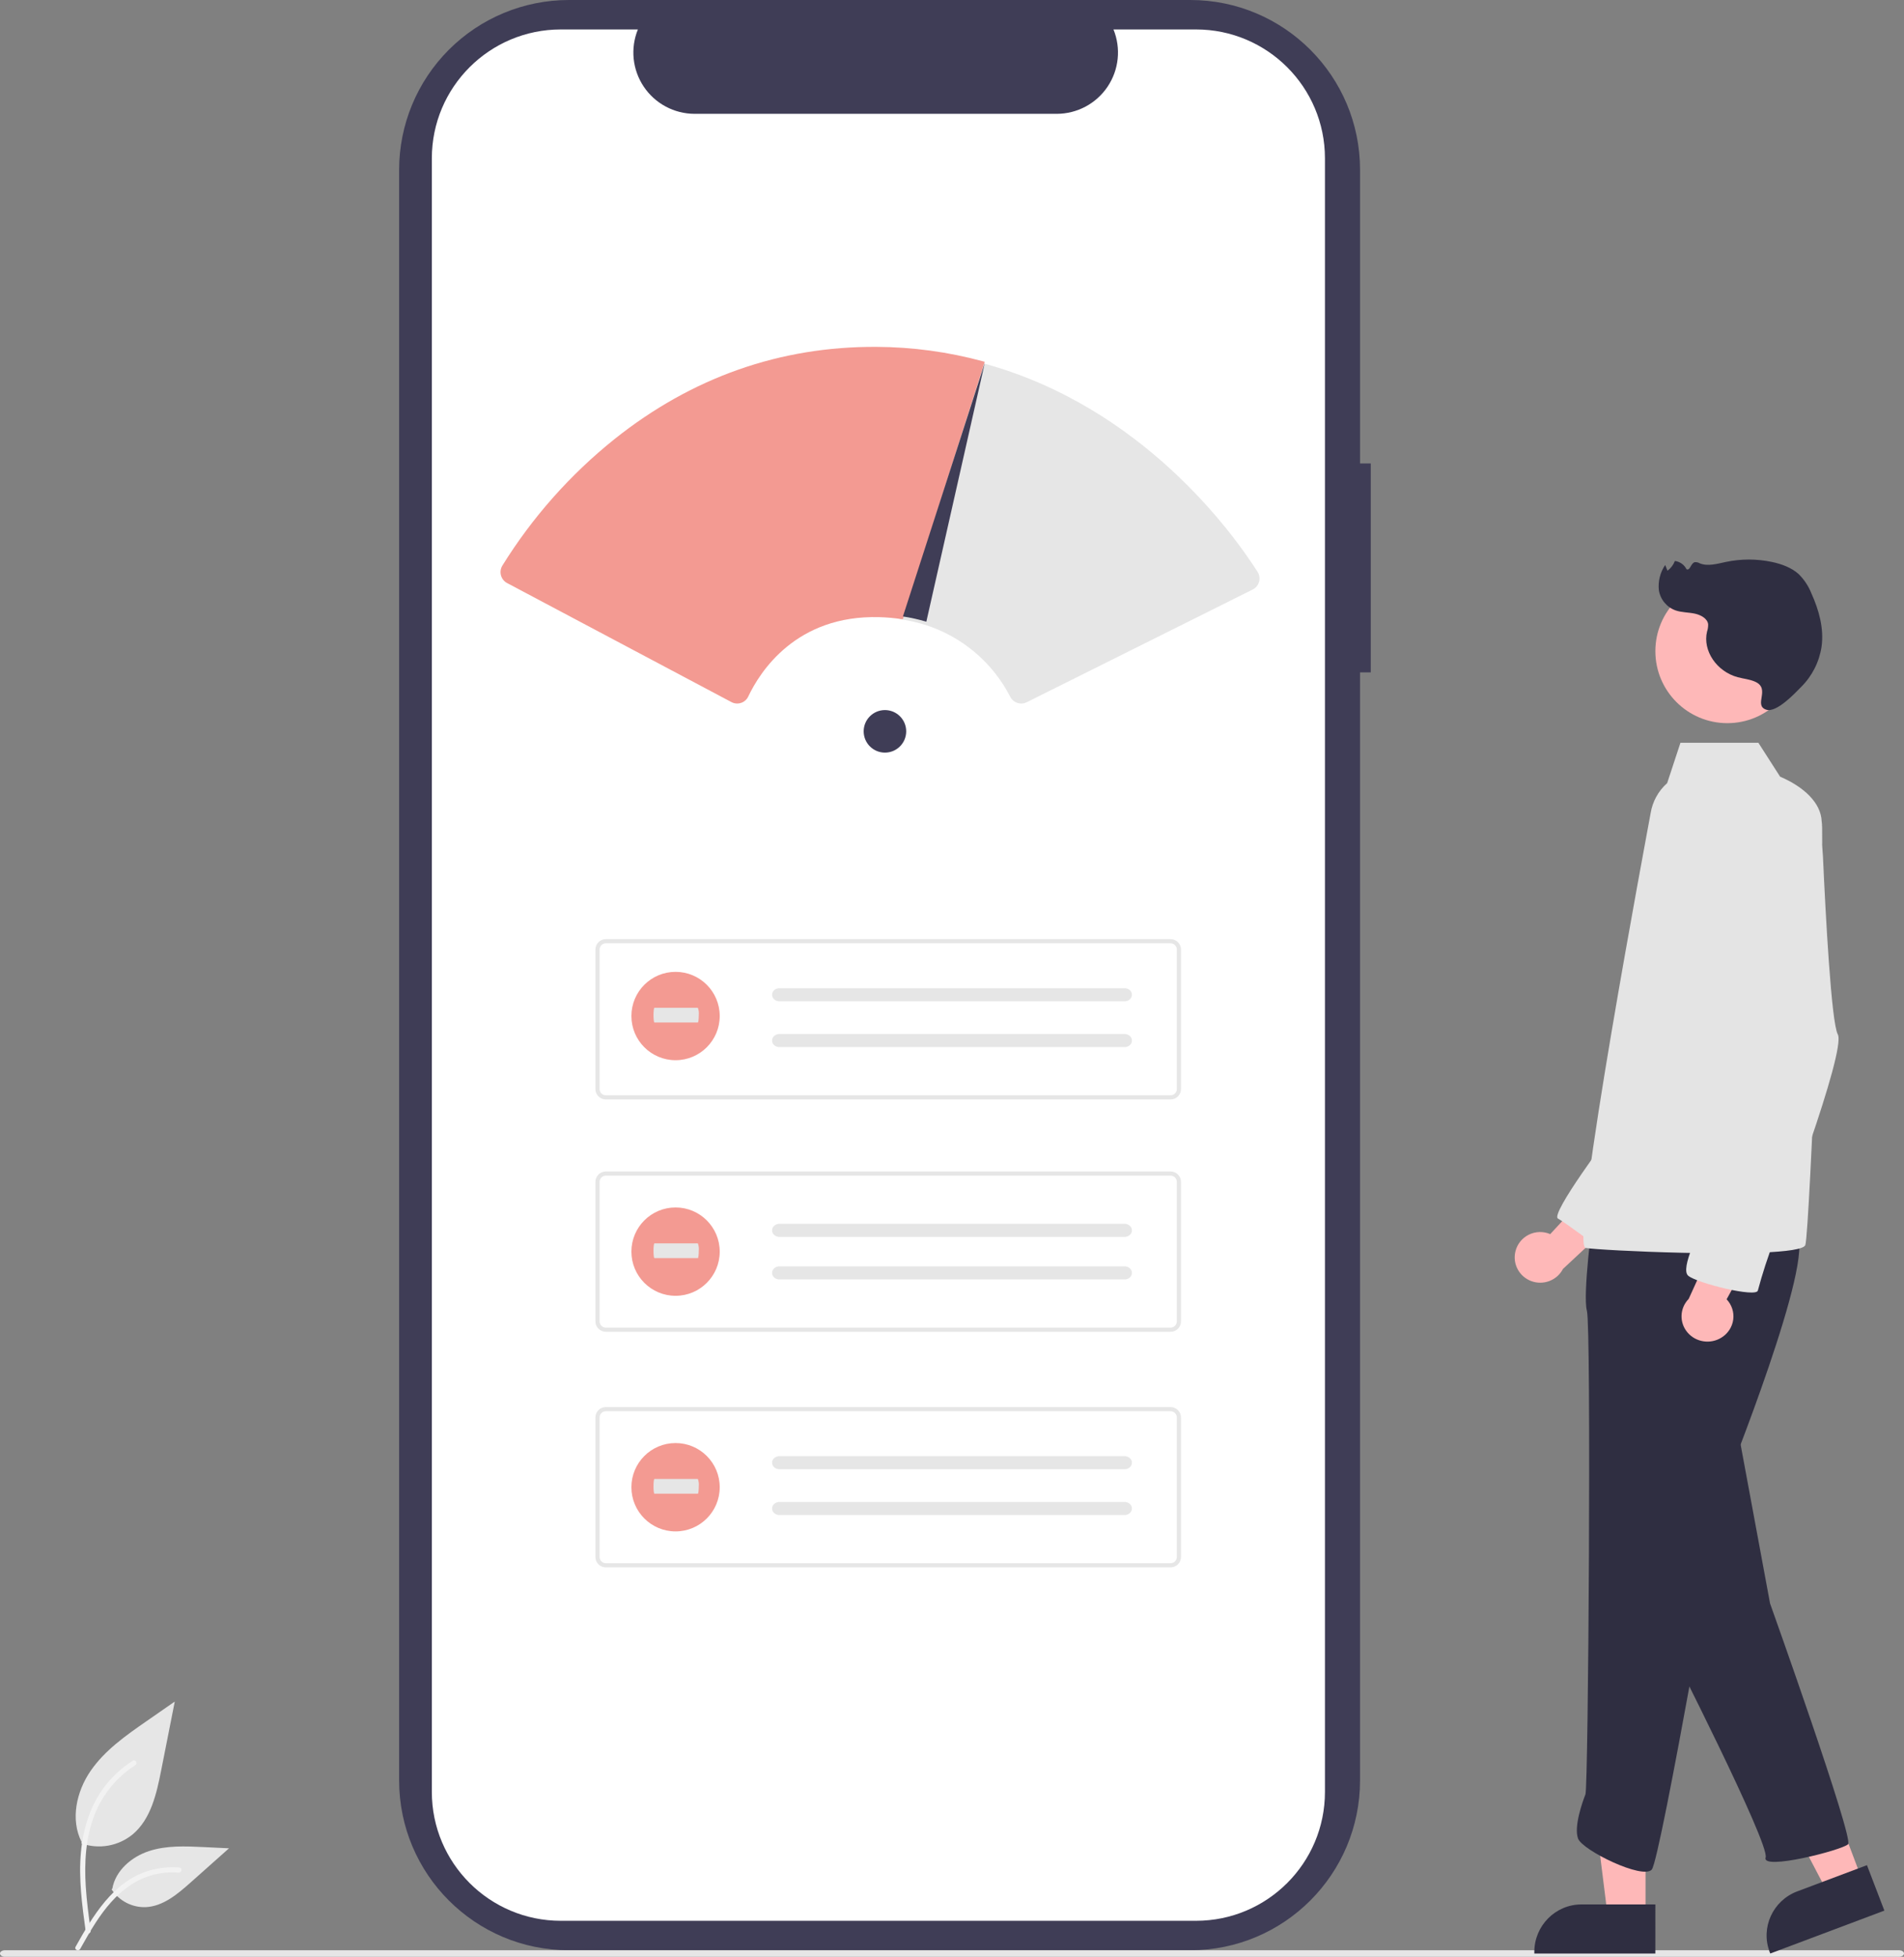<?xml version="1.0" encoding="UTF-8"?>
<svg width="582px" height="598px" viewBox="0 0 582 598" version="1.1" xmlns="http://www.w3.org/2000/svg" xmlns:xlink="http://www.w3.org/1999/xlink">
    <rect x="0" y="0" width="582" height="598" fill="#808080" stroke="none"/>
    <title>undraw_fast_loading_re_8oi3</title>
    <g id="Laravel" stroke="none" stroke-width="1" fill="none" fill-rule="evenodd">
        <g transform="translate(-978, -11121)" fill-rule="nonzero" id="undraw_fast_loading_re_8oi3">
            <g transform="translate(978, 11121)">
                <path d="M419,141.632 L415.731,141.632 L415.731,51.922 C415.731,23.246 392.5,0 363.842,0 L173.891,0 C160.129,0 146.93,5.47 137.199,15.207 C127.467,24.944 122,38.15 122,51.921 L122,544.078 C122,572.754 145.232,596 173.89,596 L363.839,596 C392.497,596 415.729,572.754 415.729,544.078 L415.729,205.489 L419,205.489 L419,141.632 Z" id="a7e0d23c-0c47-41f1-93b9-87dfccd4c0f5-150" fill="#3F3D56"></path>
                <path d="M405,48.383 L405,547.617 C404.997,569.363 387.358,586.992 365.595,587 L171.431,587 C149.66,587 132.006,569.372 132,547.617 L132,48.383 C132.006,26.628 149.659,9 171.43,9 L194.983,9 C192.634,14.771 193.311,21.331 196.788,26.501 C200.265,31.672 206.088,34.777 212.322,34.785 L323.018,34.785 C329.253,34.777 335.075,31.672 338.552,26.501 C342.029,21.331 342.706,14.771 340.358,9 L365.587,9 C387.35,9 404.992,26.629 405,48.375 L405,48.383 Z" id="a1ad11fc-8226-4675-bbe0-e36020d9de96-151" fill="#FFFFFF"></path>
                <path d="M357.804,335.999 L185.196,335.999 C183.432,335.997 182.002,334.573 182,332.816 L182,290.183 C182.002,288.426 183.432,287.002 185.196,287 L357.804,287 C359.568,287.002 360.998,288.426 361,290.183 L361,332.817 C360.998,334.574 359.568,335.998 357.804,336 L357.804,335.999 Z M185.196,288.273 C184.137,288.274 183.278,289.128 183.278,290.183 L183.278,332.817 C183.278,333.872 184.137,334.726 185.196,334.727 L357.804,334.727 C358.863,334.726 359.722,333.872 359.722,332.817 L359.722,290.183 C359.722,289.128 358.863,288.274 357.804,288.273 L185.196,288.273 Z" id="a71e44ec-7616-4081-86af-b6db32cd39f3-152" fill="#E6E6E6"></path>
                <path d="M238.237,302 C237.001,302 236,302.895 236,303.999 C236,305.103 237.001,305.999 238.237,305.999 L343.677,305.999 C344.912,306.041 345.951,305.18 345.998,304.077 C346.046,302.973 345.083,302.044 343.848,302.002 C343.816,302.001 343.783,302.001 343.75,302.001 L238.237,302.001 L238.237,302 Z" id="a3f57aef-fb20-4553-8f82-b751eb5ec42c-153" fill="#E6E6E6"></path>
                <path d="M238.237,316 C237.001,316 236,316.895 236,317.999 C236,319.103 237.001,319.999 238.237,319.999 L343.677,319.999 C344.476,320.026 345.23,319.67 345.656,319.066 C346.082,318.461 346.115,317.699 345.742,317.068 C345.369,316.436 344.647,316.03 343.848,316.002 C343.816,316.001 343.783,316.001 343.75,316.001 L238.237,316.001 L238.237,316 Z" id="a617e1da-1a45-4bf0-a146-8b20186fa5b6-154" fill="#E6E6E6"></path>
                <path d="M357.804,407 L185.196,407 C183.432,406.998 182.002,405.574 182,403.817 L182,361.183 C182.002,359.426 183.432,358.002 185.196,358 L357.804,358 C359.568,358.002 360.998,359.426 361,361.183 L361,403.818 C360.997,405.575 359.568,406.998 357.804,407 L357.804,407 Z M185.196,359.273 C184.137,359.274 183.278,360.128 183.278,361.183 L183.278,403.818 C183.278,404.873 184.137,405.727 185.196,405.728 L357.804,405.728 C358.863,405.727 359.722,404.873 359.722,403.818 L359.722,361.183 C359.722,360.128 358.863,359.274 357.804,359.273 L185.196,359.273 Z" id="f83fafa3-5270-49ac-8952-eedc3d6c92ed-155" fill="#E6E6E6"></path>
                <path d="M238.239,374 C237.002,374 236,374.895 236,376 C236,377.105 237.002,378 238.239,378 L343.774,378 C344.991,377.994 345.98,377.12 346,376.032 C346.02,374.945 345.063,374.042 343.847,374.001 L238.239,374.001 L238.239,374 Z" id="b1e095e5-1d51-47f4-b1e9-85a21efab4ec-156" fill="#E6E6E6"></path>
                <path d="M238.239,387 C237.002,387 236,387.895 236,389 C236,390.105 237.002,391 238.239,391 L343.774,391 C344.991,390.994 345.98,390.12 346,389.032 C346.02,387.945 345.063,387.042 343.847,387.001 L238.239,387.001 L238.239,387 Z" id="e7ccabbb-2f45-40c9-adc9-a92013dc0f4d-157" fill="#E6E6E6"></path>
                <path d="M357.804,478.999 L185.196,478.999 C183.432,478.997 182.002,477.573 182,475.816 L182,433.183 C182.002,431.426 183.432,430.002 185.196,430 L357.804,430 C359.568,430.002 360.998,431.426 361,433.183 L361,475.817 C360.998,477.574 359.568,478.998 357.804,479 L357.804,478.999 Z M185.196,431.273 C184.137,431.274 183.278,432.128 183.278,433.183 L183.278,475.817 C183.278,476.872 184.137,477.726 185.196,477.727 L357.804,477.727 C358.863,477.726 359.722,476.872 359.722,475.817 L359.722,433.183 C359.722,432.128 358.863,431.274 357.804,431.273 L185.196,431.273 Z" id="ec532991-8ec8-4eba-a86f-87c70c278f41-158" fill="#E6E6E6"></path>
                <path d="M238.237,445 C237.001,445 236,445.895 236,446.999 C236,448.103 237.001,448.999 238.237,448.999 L343.677,448.999 C344.912,449.041 345.951,448.18 345.998,447.077 C346.046,445.973 345.083,445.044 343.848,445.002 C343.816,445.001 343.783,445.001 343.75,445.001 L238.237,445.001 L238.237,445 Z" id="a788f10e-f95b-4590-bad9-be702445c232-159" fill="#E6E6E6"></path>
                <path d="M238.237,459 C237.001,459 236,459.895 236,460.999 C236,462.103 237.001,462.999 238.237,462.999 L343.677,462.999 C344.912,463.041 345.951,462.18 345.998,461.077 C346.046,459.973 345.083,459.044 343.848,459.002 C343.816,459.001 343.783,459.001 343.75,459.001 L238.237,459.001 L238.237,459 Z" id="f15a5014-9b42-4c0b-a546-80766b911601-160" fill="#E6E6E6"></path>
                <path d="M580.479,598 L1.52,598 C0.681,598 0,597.552 0,597 C0,596.448 0.681,596 1.52,596 L580.48,596 C581.319,596 582,596.448 582,597 C582,597.552 581.317,598 580.479,598 Z" id="b97f850c-7352-4ff9-8496-0f681ff3b244-161" fill="#E6E6E6"></path>
                <g id="ac055b4e-9afd-48c4-86db-12c8e2993e8d" transform="translate(23, 520)">
                    <path d="M1.856,43.342 C7.231,45.247 13.202,44.187 17.607,40.545 C23.124,35.877 24.853,28.185 26.26,21.064 L30.423,0 L21.708,6.05 C15.441,10.401 9.033,14.891 4.693,21.193 C0.353,27.495 -1.541,36.098 1.946,42.918" id="b77ebe88-e0c7-4a9a-a2fb-b51dce897c46-162" fill="#E6E6E6"></path>
                    <path d="M3.202,70.31 C2.105,62.252 0.977,54.092 1.747,45.948 C2.43,38.716 4.619,31.652 9.074,25.86 C11.439,22.792 14.317,20.163 17.578,18.092 C18.428,17.55 19.211,18.909 18.364,19.448 C12.721,23.043 8.355,28.352 5.897,34.609 C3.184,41.568 2.748,49.154 3.217,56.546 C3.5,61.016 4.099,65.457 4.703,69.893 C4.802,70.309 4.564,70.731 4.159,70.859 C3.744,70.971 3.317,70.727 3.201,70.31 L3.202,70.31 Z" id="a8a7bc76-ff28-4167-bc9c-ebff63445848-163" fill="#F2F2F2"></path>
                    <path d="M11.098,57.383 C13.403,60.915 17.368,62.978 21.559,62.827 C26.855,62.573 31.27,58.847 35.244,55.311 L47,44.847 L39.22,44.472 C33.626,44.202 27.886,43.95 22.553,45.69 C17.221,47.429 12.31,51.616 11.336,57.174" id="abfc2b94-a38f-4778-bd11-bd0282c86570-164" fill="#E6E6E6"></path>
                    <path d="M0.102,74.942 C5.378,65.522 11.507,55.052 22.451,51.706 C25.494,50.778 28.685,50.446 31.852,50.727 C32.85,50.811 32.6,52.365 31.6,52.278 C26.292,51.834 20.994,53.247 16.599,56.28 C12.368,59.183 9.075,63.218 6.288,67.499 C4.58,70.117 3.051,72.853 1.521,75.582 C1.034,76.454 -0.39,75.825 0.102,74.942 Z" id="ba99c695-899d-4604-b38e-601ed41861fa-165" fill="#F2F2F2"></path>
                </g>
                <g id="bf60e786-3805-43a5-8cdd-bbea060079bf" transform="translate(193, 297)">
                    <circle id="a323e3dd-8f2c-40f7-a0c1-7a235f78e8b7" fill="#F39A92" cx="13.5" cy="13.5" r="13.5"></circle>
                    <path d="M7.037,10.978 C6.882,10.978 6.756,11.986 6.756,13.228 C6.756,14.47 6.882,15.479 7.037,15.479 L20.312,15.479 C20.467,15.499 20.595,14.508 20.598,13.266 C20.684,12.493 20.589,11.71 20.321,10.979 L7.037,10.979 L7.037,10.978 Z" id="b21d221e-9b86-4bff-9dca-a61a27263db1-166" fill="#E6E6E6"></path>
                </g>
                <g id="b51141dd-8175-4f5a-b697-41b89601b37f" transform="translate(193, 369)">
                    <circle id="e363222e-d569-47a6-8bf5-edbaac636a07" fill="#F39A92" cx="13.5" cy="13.5" r="13.5"></circle>
                    <path d="M7.037,10.978 C6.882,10.978 6.756,11.986 6.756,13.228 C6.756,14.47 6.882,15.479 7.037,15.479 L20.312,15.479 C20.467,15.499 20.595,14.508 20.598,13.266 C20.684,12.493 20.589,11.71 20.321,10.979 L7.037,10.979 L7.037,10.978 Z" id="bf4b9d9b-b2cd-48cd-bc0b-2e6b007ef33d-167" fill="#E6E6E6"></path>
                </g>
                <g id="b35aa588-fd9e-4429-8570-fee6b5da93cc" transform="translate(193, 441)">
                    <circle id="b896a996-d737-41ee-9642-d5eaf8a9fd6b" fill="#F39A92" cx="13.5" cy="13.5" r="13.5"></circle>
                    <path d="M7.037,10.978 C6.882,10.978 6.756,11.986 6.756,13.228 C6.756,14.47 6.882,15.479 7.037,15.479 L20.312,15.479 C20.467,15.499 20.595,14.508 20.598,13.266 C20.684,12.493 20.589,11.71 20.321,10.979 L7.037,10.979 L7.037,10.978 Z" id="f0c90521-3626-484d-9767-39f7327e6a31-168" fill="#E6E6E6"></path>
                </g>
                <path d="M312.17,215 C310.752,215.005 309.453,214.213 308.809,212.952 C303.382,202.363 293.909,194.404 282.529,190.872 C280.222,190.173 277.868,189.641 275.486,189.28 L275,189.207 L300.063,111 L300.487,111.015 C349.18,124.22 377.039,163.167 384.418,174.789 C384.987,175.687 385.148,176.784 384.861,177.808 C384.574,178.831 383.866,179.685 382.913,180.159 L313.862,214.601 C313.337,214.863 312.758,215 312.17,215 L312.17,215 Z" id="Path" fill="#E6E6E6"></path>
                <path d="M463.223,382.438 C463.751,380.223 465.242,378.352 467.296,377.331 C469.349,376.309 471.754,376.241 473.863,377.145 L492.515,357 L496,370.779 L477.753,387.796 C475.946,391.283 471.792,392.88 468.084,391.513 C464.376,390.145 462.287,386.246 463.222,382.437 L463.223,382.438 Z" id="e0f3bbc9-2b9f-408e-80ac-e1d5d48fdbc4-169" fill="#FEB8B8"></path>
                <polygon id="b7278a0b-1b02-42c5-a26a-5568eba21726-170" fill="#FEB8B8" points="502.992 586 491.479 586 486 542 503 542"></polygon>
                <path d="M506,582 L483.401,582 C475.448,582 469.001,588.504 469,596.527 L469,597 L505.997,597 L506,582 Z" id="ae5e3f59-c07c-4936-a848-b4ed4a22f493-171" fill="#2F2E41"></path>
                <polygon id="e2dcac65-80ca-45a3-9c58-68329f82aa19-172" fill="#FEB8B8" points="569 573.968 558.455 578 538 538.949 553.563 533"></polygon>
                <path d="M570.676,570 L549.371,578.01 L549.371,578.01 C541.874,580.83 538.103,589.136 540.949,596.563 L541.119,597 L576,583.886 L570.676,570 Z" id="e33efd2e-5dad-4e18-8ce5-ea4b13e613d2-173" fill="#2F2E41"></path>
                <path d="M531.604,439 L541.056,490.014 C541.056,490.014 566.71,561.794 564.91,563.599 C563.109,565.405 538.355,571.725 539.705,567.663 C541.056,563.6 510,502.655 510,502.655 L531.604,439 Z" id="aea1be6b-88fd-4404-a4b2-fdb70dea932e-174" fill="#2F2E41"></path>
                <path d="M492.604,346 C492.604,346 473.753,371.029 476.223,372.395 C478.694,373.762 488.263,381 488.263,381 L498,353.861 L492.604,346 Z" id="a45d4c0e-5c31-49a4-b00c-14ea50dd8cbe-175" fill="#E4E4E4"></path>
                <path d="M486.878,372.218 C486.878,372.218 483.724,395.644 485.076,400.6 C486.428,405.555 485.526,546.114 484.625,548.366 C483.724,550.619 481.019,558.277 482.372,561.881 C483.726,565.485 502.201,574.495 504.905,571.342 C507.61,568.188 527.44,453.309 527.44,453.309 C527.44,453.309 555.382,383.93 549.072,377.174 C542.763,370.417 486.878,372.218 486.878,372.218 Z" id="ababf4ae-7dbc-4717-bb50-ecd0b5fac405-176" fill="#2F2E41"></path>
                <circle id="a4a0a325-f198-46ef-8204-e1264a7da486" fill="#FEB8B8" cx="528" cy="199" r="22"></circle>
                <path d="M504.54,248.584 C505.101,245.006 506.892,241.731 509.608,239.317 L513.663,227 L537.492,227 L544.132,237.353 C551.312,240.426 556.634,245.299 556.836,251.044 C557.934,254.858 553.204,375.961 551.844,380.469 C551.444,381.782 546.015,382.484 538.382,382.796 C531.384,383.08 522.539,383.04 514.047,382.846 C499.986,382.521 486.879,381.772 484.673,381.371 C479.685,380.47 504.046,251.429 504.54,248.584 Z" id="f1bcc5ff-8c37-42ba-ac71-fb7b653723a6-177" fill="#E4E4E4"></path>
                <path d="M526.228,408.756 C528.193,407.532 529.501,405.522 529.8,403.267 C530.099,401.011 529.359,398.742 527.779,397.071 L541,373 L526.514,374.291 L516.181,396.95 C513.414,399.788 513.262,404.196 515.827,407.209 C518.391,410.222 522.861,410.887 526.229,408.756 L526.228,408.756 Z" id="f2ae932d-f3ee-421e-b804-f39bdd3d1485-178" fill="#FEB8B8"></path>
                <path d="M527.828,235.546 C527.828,235.546 507.014,244.095 514.706,265.695 C522.398,287.295 530.995,312.941 530.995,312.941 C530.995,312.941 520.135,370.986 520.135,373.238 C520.135,375.491 513.348,387.637 516.063,389.887 C518.777,392.138 536.877,396.636 537.329,394.387 C538.716,389.204 540.377,384.097 542.306,379.088 C543.212,377.288 564.478,321.043 561.76,316.094 C559.763,312.452 558.009,279.078 557.223,261.71 C556.853,251.626 551.161,242.485 542.248,237.662 C538.034,235.432 533.122,234.23 527.828,235.546 Z" id="a13bc27c-3d22-450d-9b6a-4857ac9e22b6-179" fill="#E4E4E4"></path>
                <path d="M536.588,208.375 C534.92,207.601 532.987,207.441 531.184,206.96 C524.733,205.237 520.411,198.828 521.792,193.027 C522.045,192.29 522.16,191.511 522.13,190.731 C521.889,189.013 519.889,187.904 517.972,187.51 C516.054,187.117 514.013,187.175 512.181,186.541 C509.479,185.578 507.516,183.207 507.063,180.359 C506.779,177.642 507.467,174.913 509.003,172.661 L509.697,174.414 C510.724,173.666 511.511,172.632 511.96,171.438 C513.488,171.623 514.823,172.566 515.513,173.95 C516.625,174.526 516.785,172.159 518.016,171.81 C518.549,171.751 519.088,171.868 519.549,172.146 C522.023,173.161 524.899,172.293 527.556,171.731 C532.169,170.761 536.93,170.756 541.544,171.716 C544.6,172.357 547.625,173.473 549.812,175.455 C551.489,177.112 552.805,179.101 553.679,181.297 C556.024,186.486 557.573,192.1 556.799,197.641 C556.095,202.29 553.92,206.588 550.597,209.895 C548.826,211.688 543.048,217.945 539.88,216.879 C535.895,215.536 541.278,210.554 536.588,208.375 Z" id="a3aad1c3-1778-4515-92de-8de9e018032c-180" fill="#2F2E41"></path>
                <circle id="Oval" fill="#3F3D56" cx="270.5" cy="223.5" r="6.5"></circle>
                <path d="M225.331,215 C224.718,215 224.115,214.848 223.574,214.559 L155.008,178.184 C154.089,177.696 153.411,176.848 153.135,175.841 C152.859,174.833 153.01,173.755 153.551,172.863 C162.71,158.1 174.309,145.019 187.846,134.183 C211.525,115.311 238.458,105.843 267.895,106.002 C278.935,106.051 289.922,107.547 300.578,110.451 L301,110.566 L275.962,189.266 L275.609,189.212 C273.354,188.87 271.08,188.667 268.8,188.605 C243.324,187.882 232.283,205.328 228.718,212.861 C228.284,213.784 227.492,214.487 226.526,214.804 C226.141,214.933 225.737,215 225.331,215 L225.331,215 Z" id="Path" fill="#F39A92"></path>
                <path d="M301,111 L283.153,190 C280.81,189.296 278.42,188.76 276,188.396 L300.992,111 L301,111 Z" id="Path" fill="#3F3D56"></path>
            </g>
        </g>
    </g>
</svg>